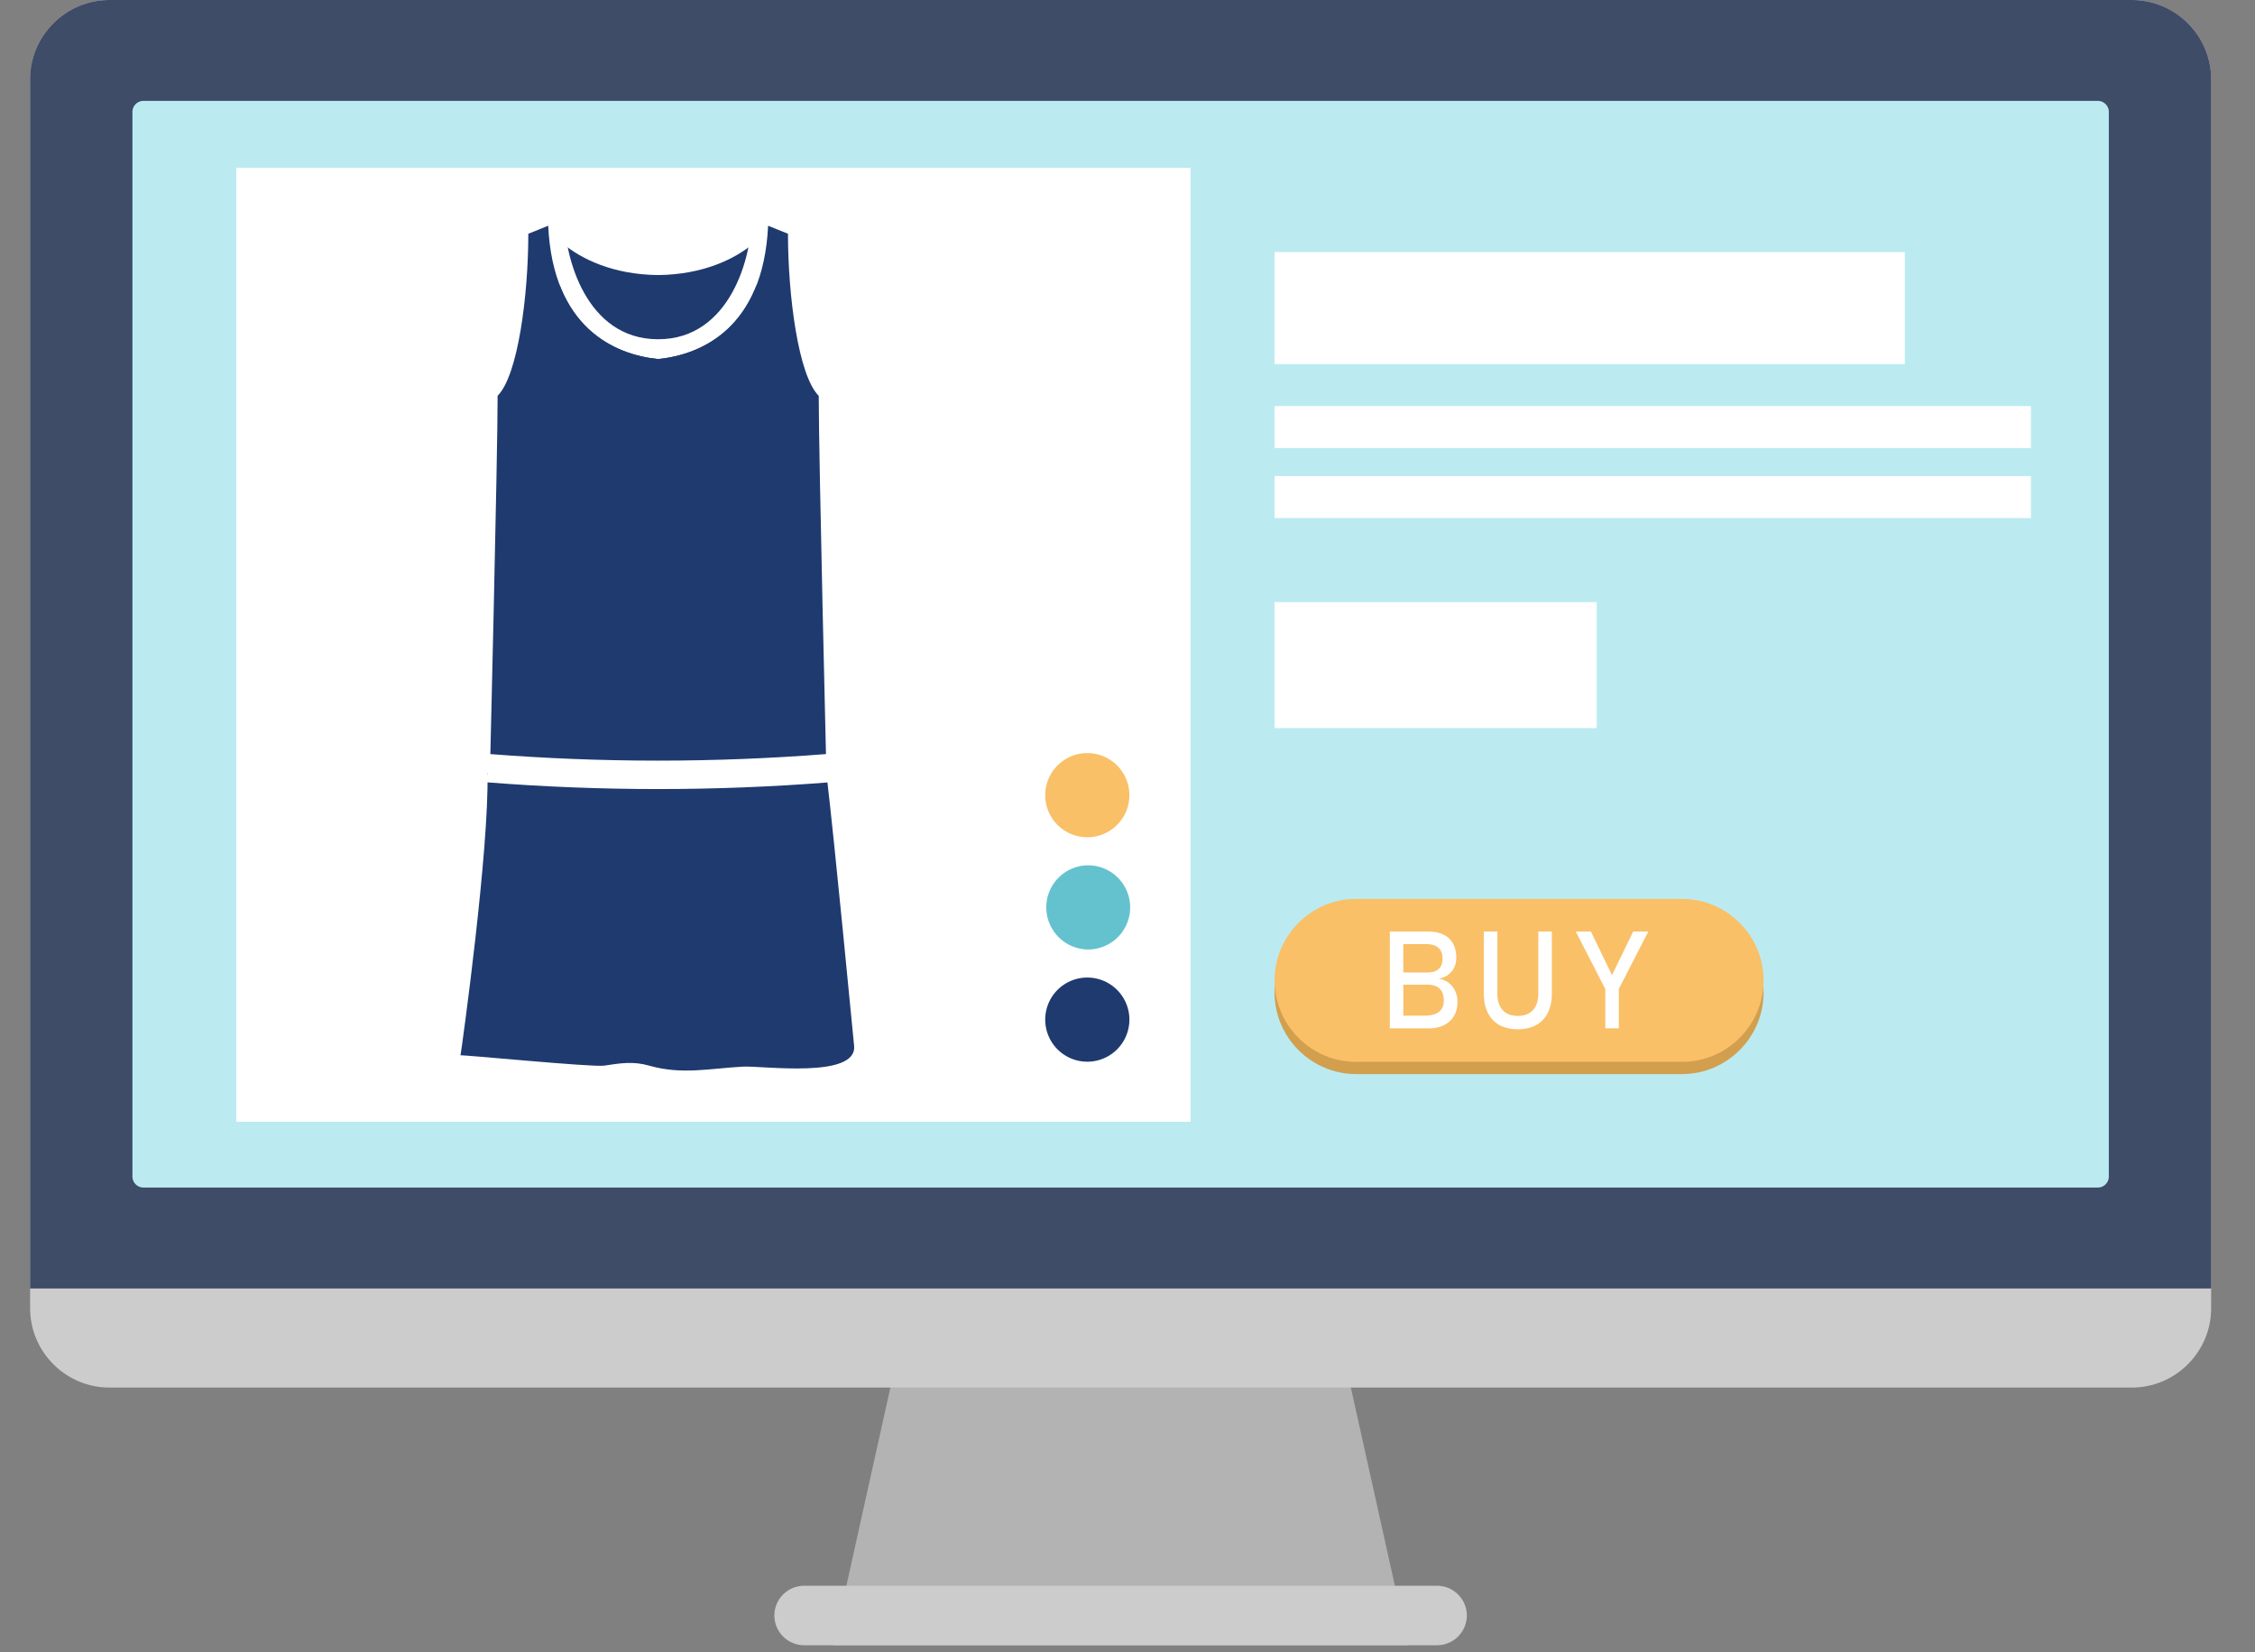 <svg width="161" height="118" fill="none" xmlns="http://www.w3.org/2000/svg"><rect width="100%" height="100%" fill="#808080" stroke="none"/><g clip-path="url(#clip0_155_14581)"><path d="M100.536 117.501H59.484l5.658-25.484h29.732l5.662 25.484z" fill="#B3B3B3"/><path d="M157.869 93.434c0 3.116-2.548 5.662-5.661 5.662H7.812c-3.113 0-5.662-2.549-5.662-5.662V5.662C2.147 2.549 4.696 0 7.812 0h144.396c3.116 0 5.661 2.549 5.661 5.662v87.772z" fill="#CCC"/><path d="M152.208 0H7.812C4.696 0 2.147 2.549 2.147 5.662v86.355H157.87V5.662c0-3.113-2.548-5.662-5.661-5.662z" fill="#3E4C68"/><path d="M104.728 115.374a2.13 2.13 0 00-2.123-2.124H57.412a2.13 2.13 0 00-2.124 2.124 2.13 2.13 0 002.124 2.124h45.193a2.132 2.132 0 002.123-2.124z" fill="#CCC"/><path d="M150.564 84.025a.787.787 0 01-.789.785H10.245a.789.789 0 01-.79-.785V7.992c0-.433.356-.788.79-.788h139.53c.434 0 .789.355.789.788v76.033z" fill="#BBEBF1"/><path d="M136 18H91v8h45v-8zm-22 25H91v9h23v-9zm31-14H91v3h54v-3zm0 5H91v3h54v-3zM85 11.986H16.874v68.126H85V11.986z" fill="#fff"/><path d="M53.65 15.644s-1.414 2.81-6.664 2.81-6.664-2.81-6.664-2.81l-.129 1.752c1.287 1.078 3.563 2.212 6.793 2.244 3.23-.032 5.506-1.162 6.792-2.244l-.128-1.752z" fill="#fff"/><path d="M53.778 17.4c-1.286 1.078-3.562 2.212-6.792 2.244-3.23-.032-5.506-1.162-6.793-2.244l-1.058 14.515h15.701L53.778 17.4zM34.807 55.181c.116 5.547-1.78 19.264-1.927 20.19.012-.068 9.409.861 10.259.733 1.146-.172 2.063-.329 3.205 0 2.34.67 4.328.2 6.697.072 1.366-.076 8.179.89 7.939-1.495-.245-2.412-1.307-13.717-1.98-19.491-1.643.677-21.388-.79-24.189 0l-.004-.009z" fill="#1F3A6F"/><path d="M53.65 15.644c.012 2.61-1.483 8.584-6.664 8.584-5.182 0-6.677-5.97-6.665-8.584-.444.18-.825.333-1.186.477.345 7.294 4.745 9.21 7.85 9.522 3.107-.313 7.507-2.228 7.851-9.522-.36-.144-.741-.296-1.186-.477z" fill="#fff"/><path d="M58.45 28.264c-1.458-1.459-2.191-7.178-2.191-11.57-.489-.2-.934-.376-1.419-.573-.344 7.294-4.745 9.21-7.85 9.522-3.106-.313-7.506-2.228-7.85-9.522-.486.197-.93.373-1.42.573 0 4.392-.733 10.115-2.191 11.57 0 4.488-.562 27.366-.562 27.366h24.049s-.561-22.878-.561-27.366h-.004z" fill="#1F3A6F"/><path d="M59.224 55.87c-8.147.642-16.334.642-24.48 0 .051-.672.107-1.346.16-2.023 8.042.633 16.117.633 24.16 0 .052.673.108 1.347.16 2.024z" fill="#fff"/><path d="M77.63 59.794a3.005 3.005 0 100-6.01 3.005 3.005 0 000 6.01z" fill="#F9C067"/><path d="M77.63 67.809a3.006 3.006 0 100-6.011 3.006 3.006 0 000 6.01z" fill="#64C2CF"/><path d="M77.63 75.824a3.005 3.005 0 100-6.011 3.005 3.005 0 000 6.01z" fill="#1F3A6F"/><path d="M125.913 70.889c0 3.2-2.618 5.819-5.818 5.819H96.819c-3.2 0-5.819-2.619-5.819-5.82 0-3.2 2.619-5.818 5.819-5.818h23.276c3.2 0 5.818 2.618 5.818 5.819z" fill="#D29F4F"/><path d="M125.913 70.016c0 3.2-2.618 5.819-5.819 5.819H96.819c-3.2 0-5.819-2.619-5.819-5.82 0-3.2 2.618-5.818 5.819-5.818h23.275c3.201 0 5.819 2.618 5.819 5.819z" fill="#F9C067"/><path d="M103.435 70.193a1.525 1.525 0 00-.722-.296c.28-.05.512-.149.702-.297.189-.149.328-.326.421-.533.094-.206.137-.43.137-.669 0-.387-.073-.718-.224-.998a1.51 1.51 0 00-.675-.646c-.302-.15-.675-.227-1.123-.227h-2.723v6.913h2.805c.41 0 .768-.078 1.073-.233.309-.154.544-.375.707-.66.166-.285.247-.614.247-.99v-.014c0-.273-.055-.526-.162-.759a1.536 1.536 0 00-.466-.588l.003-.003zm-1.658-2.77c.404 0 .709.085.913.257.204.171.303.43.303.773 0 .344-.09.58-.274.748-.183.169-.454.25-.811.25h-1.717v-2.027h1.586zm1.306 4.045c0 .34-.114.602-.338.788-.224.186-.581.28-1.073.28h-1.478v-2.212h1.716c.274 0 .495.047.67.134.174.09.302.221.381.387.081.169.122.37.122.602v.021zm6.744-.498c0 .503-.128.893-.381 1.17-.256.276-.617.413-1.082.413-.466 0-.821-.137-1.074-.413-.253-.277-.381-.667-.381-1.17v-4.446h-.969v4.411c0 .541.096 1.007.285 1.39.189.385.466.679.829.88.364.2.8.302 1.31.302.509 0 .951-.102 1.318-.303.363-.2.643-.494.832-.878.189-.384.285-.85.285-1.391v-4.41h-.969v4.445h-.003zm6.779-4.446l-1.513 3.12-1.51-3.12h-1.079l2.106 4.103v2.81h.969v-2.81l2.106-4.103h-1.079z" fill="#fff"/></g><defs><clipPath id="clip0_155_14581"><path fill="#fff" d="M0 0h160.02v117.501H0z"/></clipPath></defs></svg>